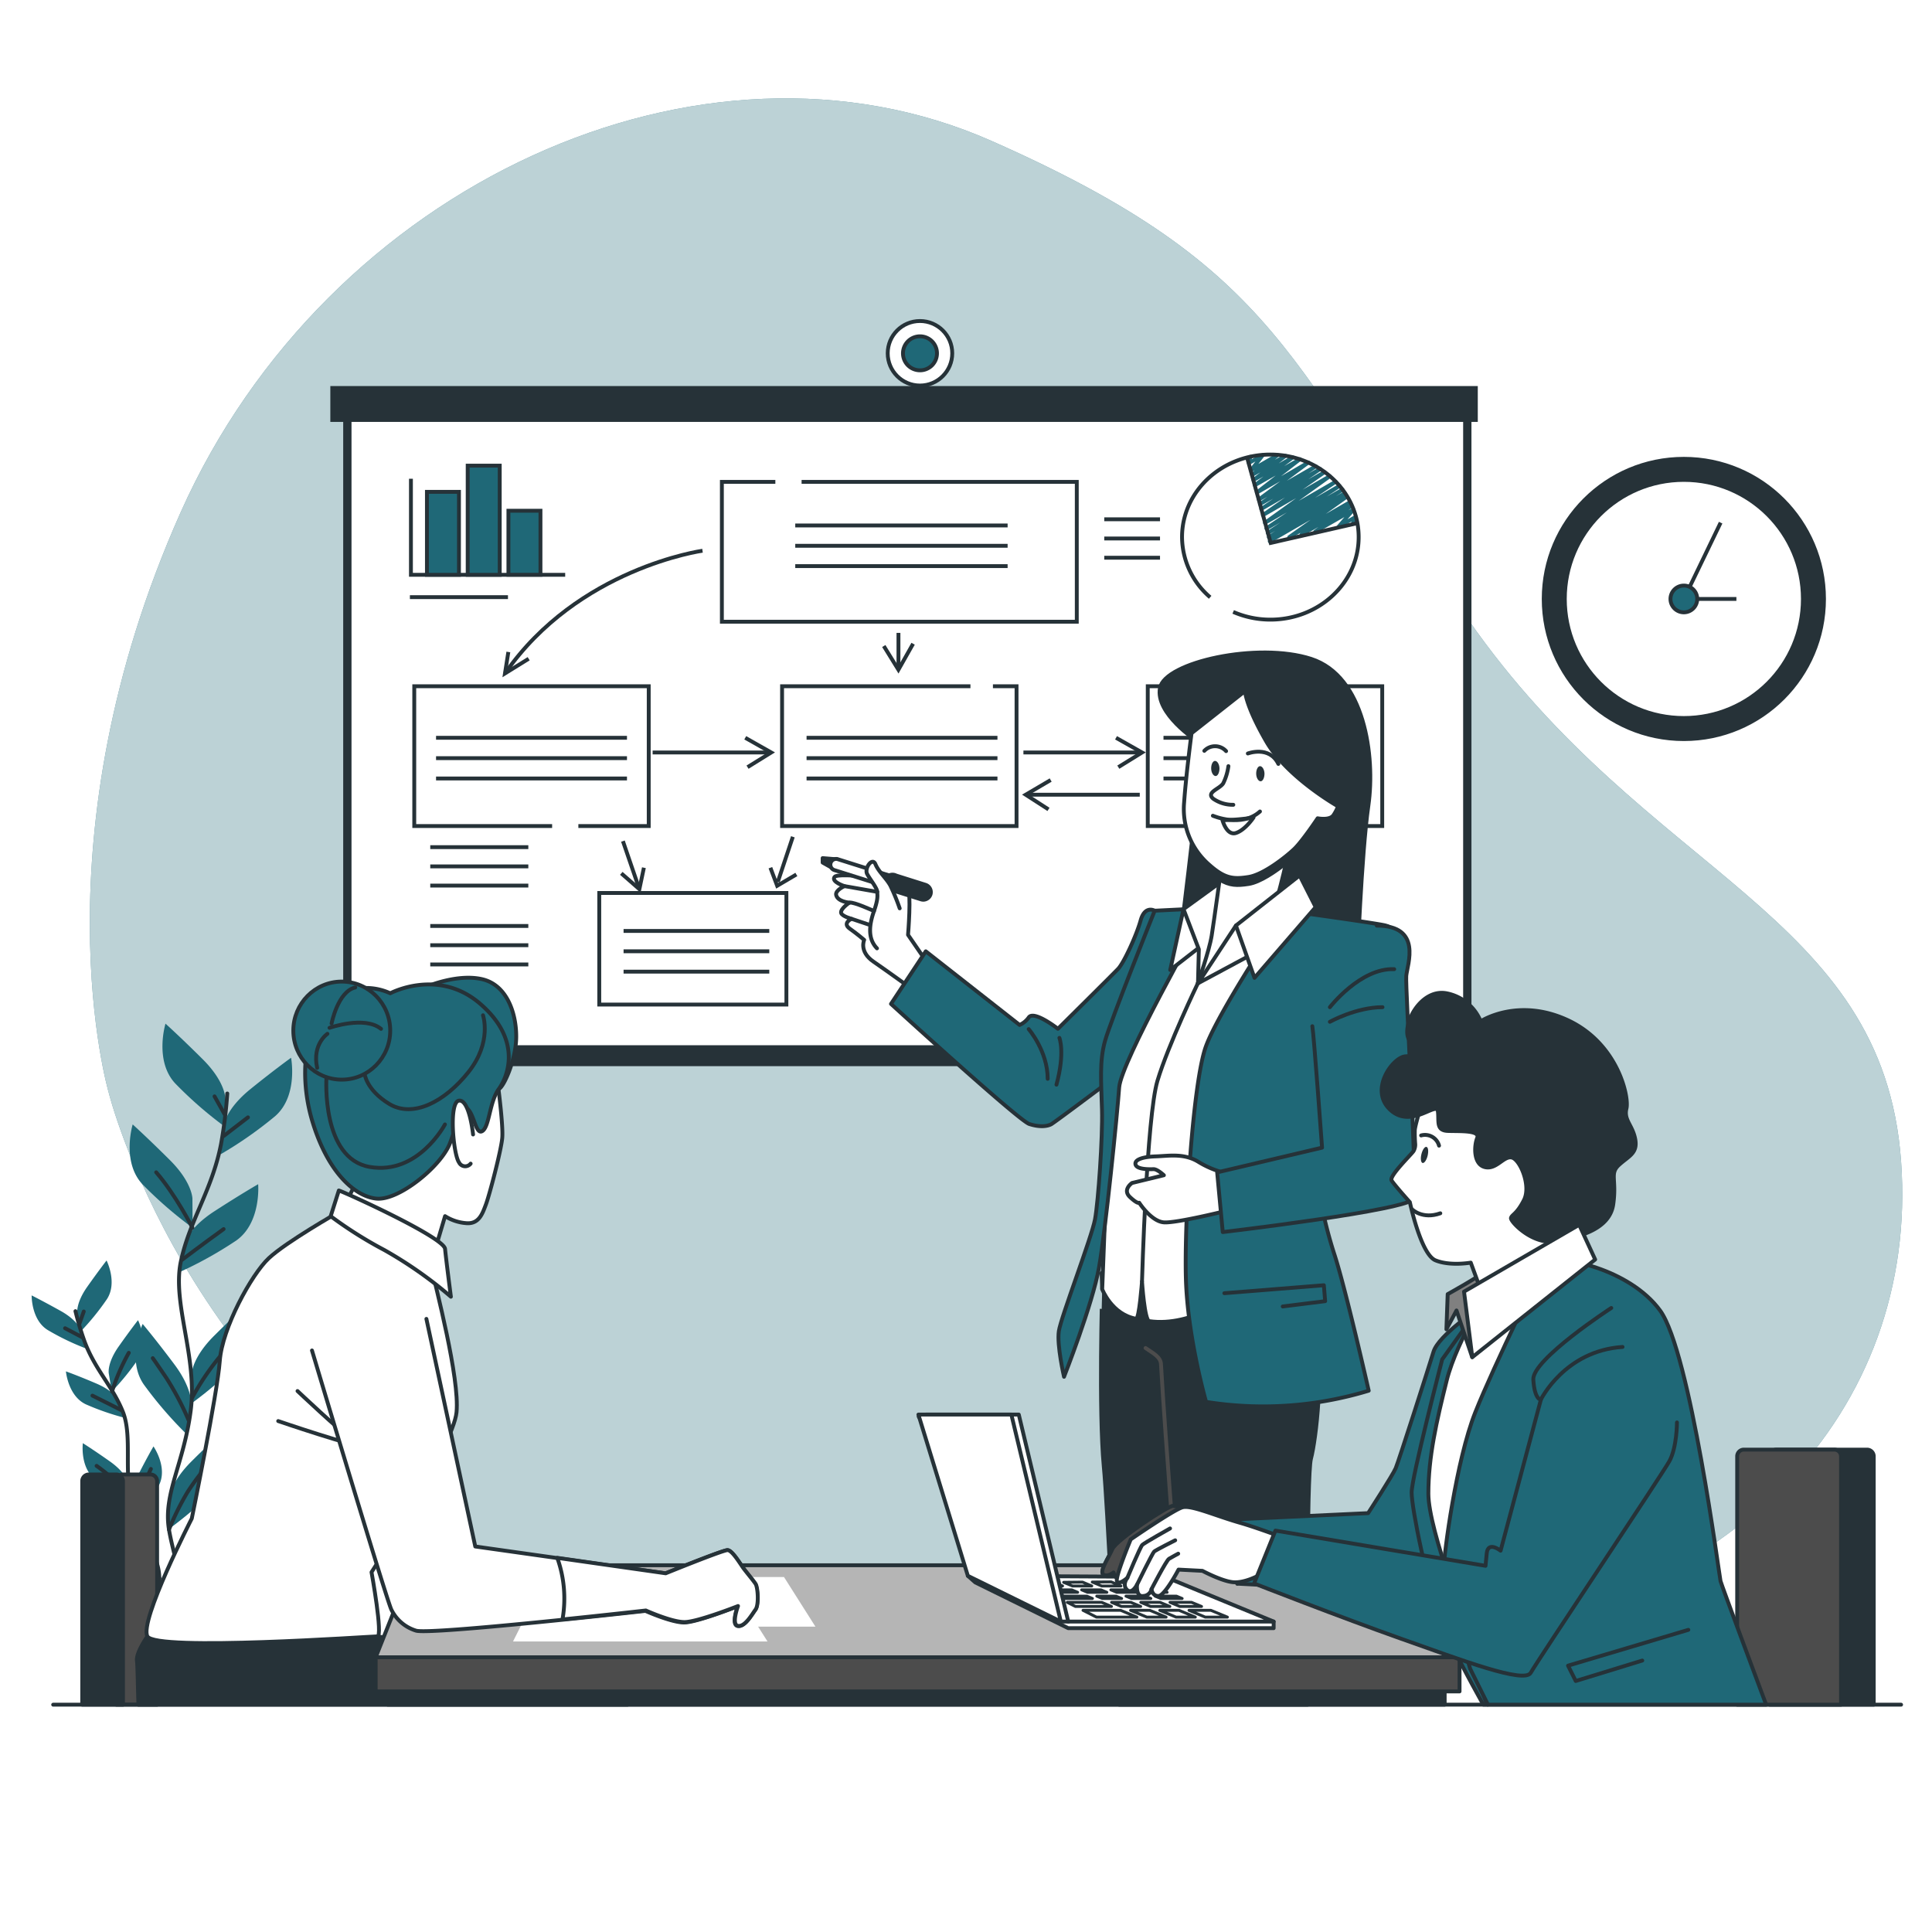 <?xml version="1.0" encoding="UTF-8"?>
<svg xmlns="http://www.w3.org/2000/svg" xmlns:xlink="http://www.w3.org/1999/xlink" xmlns:svgjs="http://svgjs.com/svgjs" class="animated" id="freepik_stories-consulting" viewBox="0 0 500 500" version="1.1">
  <style>svg#freepik_stories-consulting:not(.animated) .animable {opacity: 0;}svg#freepik_stories-consulting.animated #freepik--Clock--inject-81 {animation: 6s Infinite  linear spin;animation-delay: 0s;}svg#freepik_stories-consulting.animated #freepik--characters-3--inject-81 {animation: 1.0s 1 forwards cubic-bezier(.36,-0.01,.5,1.38) zoomIn;animation-delay: 0s;}svg#freepik_stories-consulting.animated #freepik--character-1--inject-81 {animation: 1s 1 forwards cubic-bezier(.36,-0.01,.5,1.38) slideLeft;animation-delay: 0s;}svg#freepik_stories-consulting.animated #freepik--characters-2--inject-81 {animation: 1s 1 forwards cubic-bezier(.36,-0.01,.5,1.38) slideRight;animation-delay: 0s;}         @keyframes spin {             from {                 transform: rotate(0);               }               to {                 transform: rotate(360deg);               }         }                 @keyframes zoomIn {                0% {                    opacity: 0;                    transform: scale(0.5);                }                100% {                    opacity: 1;                    transform: scale(1);                }            }                    @keyframes slideLeft {                0% {                    opacity: 0;                    transform: translateX(-30px);                }                100% {                    opacity: 1;                    transform: translateX(0);                }            }                    @keyframes slideRight {                0% {                    opacity: 0;                    transform: translateX(30px);                }                100% {                    opacity: 1;                    transform: translateX(0);                }            }        .animator-hidden { display: none; }</style>
  <g id="freepik--background-simple--inject-81" class="animable" style="transform-origin: 257.777px 228.62px;">
    <path d="M28.1,282.64s19.2,78.36,97,119.65,171.06,29.51,247,21.91S496.66,365.15,492,300.55,426.24,227,380,160.38,331.62,69.64,256.63,36.48s-172,11.26-209.85,96.05S28.1,282.64,28.1,282.64Z" style="fill: rgb(31, 104, 119); transform-origin: 257.777px 228.62px;" id="el9qld3qao65d" class="animable"></path>
    <g id="el2v0rd3cpkzj">
      <path d="M28.1,282.64s19.2,78.36,97,119.65,171.06,29.51,247,21.91S496.66,365.15,492,300.55,426.24,227,380,160.38,331.62,69.64,256.63,36.48s-172,11.26-209.85,96.05S28.1,282.64,28.1,282.64Z" style="fill: rgb(255, 255, 255); opacity: 0.7; transform-origin: 257.777px 228.62px;" class="animable"></path>
    </g>
  </g>
  <g id="freepik--Wall--inject-81" class="animable animator-hidden" style="transform-origin: 256.935px 235px;">
    <line x1="65.67" y1="66.67" x2="65.67" y2="416.83" style="fill: none; stroke: rgb(38, 50, 56); stroke-miterlimit: 10; transform-origin: 65.67px 241.75px;" id="elfoj28k2uefd" class="animable"></line>
    <line x1="65.67" y1="53.17" x2="65.67" y2="59.87" style="fill: none; stroke: rgb(38, 50, 56); stroke-miterlimit: 10; transform-origin: 65.67px 56.52px;" id="elk5o8bt464z" class="animable"></line>
    <line x1="193.18" y1="53.17" x2="193.18" y2="416.83" style="fill: none; stroke: rgb(38, 50, 56); stroke-miterlimit: 10; transform-origin: 193.18px 235px;" id="elwrqngu2chq" class="animable"></line>
    <line x1="320.69" y1="53.17" x2="320.69" y2="416.83" style="fill: none; stroke: rgb(38, 50, 56); stroke-miterlimit: 10; transform-origin: 320.69px 235px;" id="el31x25t1wnc7" class="animable"></line>
    <line x1="448.2" y1="105.02" x2="448.2" y2="416.83" style="fill: none; stroke: rgb(38, 50, 56); stroke-miterlimit: 10; transform-origin: 448.2px 260.925px;" id="elx2xqg0l8gik" class="animable"></line>
    <line x1="448.2" y1="53.17" x2="448.2" y2="96.28" style="fill: none; stroke: rgb(38, 50, 56); stroke-miterlimit: 10; transform-origin: 448.2px 74.725px;" id="eloyww120ldmn" class="animable"></line>
  </g>
  <g id="freepik--Board--inject-81" class="animable" style="transform-origin: 233.97px 179.5px;">
    <rect x="88.82" y="102.87" width="291.99" height="173.05" style="fill: rgb(38, 50, 56); transform-origin: 234.815px 189.395px;" id="elzco00p6e9n" class="animable"></rect>
    <rect x="90.47" y="107.79" width="288.69" height="163.21" style="fill: rgb(255, 255, 255); stroke: rgb(38, 50, 56); stroke-linecap: round; stroke-linejoin: round; transform-origin: 234.815px 189.395px;" id="elob9fkpb044" class="animable"></rect>
    <rect x="85.49" y="99.91" width="296.96" height="9.28" style="fill: rgb(38, 50, 56); transform-origin: 233.97px 104.55px;" id="el12fbmp0wfqb" class="animable"></rect>
    <circle cx="238.09" cy="91.43" r="8.35" style="fill: rgb(255, 255, 255); stroke: rgb(38, 50, 56); stroke-linecap: round; stroke-linejoin: round; transform-origin: 238.09px 91.43px;" id="elnq6sleytt4" class="animable"></circle>
    <path d="M242.49,91.43a4.4,4.4,0,1,1-4.4-4.39A4.4,4.4,0,0,1,242.49,91.43Z" style="fill: rgb(31, 104, 119); stroke: rgb(38, 50, 56); stroke-miterlimit: 10; transform-origin: 238.09px 91.44px;" id="ela1dh7nnf54j" class="animable"></path>
  </g>
  <g id="freepik--Graphics--inject-81" class="animable" style="transform-origin: 231.9px 188.624px;">
    <polyline points="142.89 213.78 107.21 213.78 107.21 177.6 167.89 177.6 167.89 213.78 149.68 213.78" style="fill: none; stroke: rgb(38, 50, 56); stroke-miterlimit: 10; transform-origin: 137.55px 195.69px;" id="eli9umhgo6fzn" class="animable"></polyline>
    <rect x="155.09" y="231.1" width="48.43" height="28.88" style="fill: none; stroke: rgb(38, 50, 56); stroke-miterlimit: 10; transform-origin: 179.305px 245.54px;" id="elagnz3d4igec" class="animable"></rect>
    <polyline points="256.97 177.6 263.08 177.6 263.08 213.78 202.4 213.78 202.4 177.6 251.15 177.6" style="fill: none; stroke: rgb(38, 50, 56); stroke-miterlimit: 10; transform-origin: 232.74px 195.69px;" id="elvtsta4wi2p" class="animable"></polyline>
    <polyline points="207.45 124.71 278.67 124.71 278.67 160.9 186.82 160.9 186.82 124.71 200.66 124.71" style="fill: none; stroke: rgb(38, 50, 56); stroke-miterlimit: 10; transform-origin: 232.745px 142.805px;" id="ele0lzk9m5odd" class="animable"></polyline>
    <rect x="297.04" y="177.6" width="60.68" height="36.18" style="fill: none; stroke: rgb(38, 50, 56); stroke-miterlimit: 10; transform-origin: 327.38px 195.69px;" id="elw94kqbhef3" class="animable"></rect>
    <path d="M181.81,142.53s-32.2,4.47-51.12,31.75" style="fill: none; stroke: rgb(38, 50, 56); stroke-miterlimit: 10; transform-origin: 156.25px 158.405px;" id="elmwy1oah3bl" class="animable"></path>
    <line x1="161.21" y1="217.68" x2="165.47" y2="230.12" style="fill: none; stroke: rgb(38, 50, 56); stroke-miterlimit: 10; transform-origin: 163.34px 223.9px;" id="elzvscsbqavwl" class="animable"></line>
    <line x1="205.19" y1="216.56" x2="201.29" y2="228.25" style="fill: none; stroke: rgb(38, 50, 56); stroke-miterlimit: 10; transform-origin: 203.24px 222.405px;" id="el3owe4an6hc7" class="animable"></line>
    <polyline points="160.79 226.02 165.47 230.12 166.64 224.56" style="fill: none; stroke: rgb(38, 50, 56); stroke-miterlimit: 10; transform-origin: 163.715px 227.34px;" id="el5630jzkfno4" class="animable"></polyline>
    <polyline points="199.38 224.56 201.13 229.24 206.1 226.31" style="fill: none; stroke: rgb(38, 50, 56); stroke-miterlimit: 10; transform-origin: 202.74px 226.9px;" id="elmjlk276z8n" class="animable"></polyline>
    <polyline points="131.56 168.73 130.69 174.28 136.82 170.48" style="fill: none; stroke: rgb(38, 50, 56); stroke-miterlimit: 10; transform-origin: 133.755px 171.505px;" id="elf30jq7nn7fc" class="animable"></polyline>
    <line x1="264.86" y1="194.74" x2="295.26" y2="194.74" style="fill: none; stroke: rgb(38, 50, 56); stroke-miterlimit: 10; transform-origin: 280.06px 194.74px;" id="elbhhd4b8jsbp" class="animable"></line>
    <polyline points="288.83 190.94 295.56 194.74 289.42 198.54" style="fill: none; stroke: rgb(38, 50, 56); stroke-miterlimit: 10; transform-origin: 292.195px 194.74px;" id="elioylmurg32d" class="animable"></polyline>
    <line x1="168.9" y1="194.74" x2="199.3" y2="194.74" style="fill: none; stroke: rgb(38, 50, 56); stroke-miterlimit: 10; transform-origin: 184.1px 194.74px;" id="elho77omm2ai" class="animable"></line>
    <polyline points="192.87 190.94 199.59 194.74 193.46 198.54" style="fill: none; stroke: rgb(38, 50, 56); stroke-miterlimit: 10; transform-origin: 196.23px 194.74px;" id="el2wxhyrrkfwe" class="animable"></polyline>
    <line x1="232.52" y1="163.79" x2="232.52" y2="173.04" style="fill: none; stroke: rgb(38, 50, 56); stroke-miterlimit: 10; transform-origin: 232.52px 168.415px;" id="el5s30t8p4po8" class="animable"></line>
    <polyline points="236.31 166.6 232.51 173.33 228.72 167.19" style="fill: none; stroke: rgb(38, 50, 56); stroke-miterlimit: 10; transform-origin: 232.515px 169.965px;" id="elrgug81bh5v" class="animable"></polyline>
    <line x1="294.97" y1="205.67" x2="265.73" y2="205.67" style="fill: none; stroke: rgb(38, 50, 56); stroke-miterlimit: 10; transform-origin: 280.35px 205.67px;" id="el5icmw8wndai" class="animable"></line>
    <polyline points="271.91 201.87 265.45 205.67 271.35 209.47" style="fill: none; stroke: rgb(38, 50, 56); stroke-miterlimit: 10; transform-origin: 268.68px 205.67px;" id="el3bgpm4qlovt" class="animable"></polyline>
    <line x1="205.81" y1="135.99" x2="260.77" y2="135.99" style="fill: none; stroke: rgb(38, 50, 56); stroke-miterlimit: 10; transform-origin: 233.29px 135.99px;" id="elp7x419k35l" class="animable"></line>
    <line x1="205.81" y1="141.25" x2="260.77" y2="141.25" style="fill: none; stroke: rgb(38, 50, 56); stroke-miterlimit: 10; transform-origin: 233.29px 141.25px;" id="elddh4l09eo7i" class="animable"></line>
    <line x1="205.81" y1="146.51" x2="260.77" y2="146.51" style="fill: none; stroke: rgb(38, 50, 56); stroke-miterlimit: 10; transform-origin: 233.29px 146.51px;" id="elyt1df8efgy" class="animable"></line>
    <line x1="112.85" y1="190.94" x2="162.26" y2="190.94" style="fill: none; stroke: rgb(38, 50, 56); stroke-miterlimit: 10; transform-origin: 137.555px 190.94px;" id="elp4u1n54st5e" class="animable"></line>
    <line x1="112.85" y1="196.21" x2="162.26" y2="196.21" style="fill: none; stroke: rgb(38, 50, 56); stroke-miterlimit: 10; transform-origin: 137.555px 196.21px;" id="elo50wgqlpttk" class="animable"></line>
    <line x1="112.85" y1="201.47" x2="162.26" y2="201.47" style="fill: none; stroke: rgb(38, 50, 56); stroke-miterlimit: 10; transform-origin: 137.555px 201.47px;" id="eltao0zszayts" class="animable"></line>
    <line x1="208.74" y1="190.94" x2="258.14" y2="190.94" style="fill: none; stroke: rgb(38, 50, 56); stroke-miterlimit: 10; transform-origin: 233.44px 190.94px;" id="elrxcti76ehgc" class="animable"></line>
    <line x1="208.74" y1="196.21" x2="258.14" y2="196.21" style="fill: none; stroke: rgb(38, 50, 56); stroke-miterlimit: 10; transform-origin: 233.44px 196.21px;" id="el8wefyzpmdw" class="animable"></line>
    <line x1="208.74" y1="201.47" x2="258.14" y2="201.47" style="fill: none; stroke: rgb(38, 50, 56); stroke-miterlimit: 10; transform-origin: 233.44px 201.47px;" id="eluy6b91mz2gc" class="animable"></line>
    <line x1="301.11" y1="190.94" x2="350.51" y2="190.94" style="fill: none; stroke: rgb(38, 50, 56); stroke-miterlimit: 10; transform-origin: 325.81px 190.94px;" id="el8hhu4itxay" class="animable"></line>
    <line x1="301.11" y1="196.21" x2="350.51" y2="196.21" style="fill: none; stroke: rgb(38, 50, 56); stroke-miterlimit: 10; transform-origin: 325.81px 196.21px;" id="eldnyglx8766n" class="animable"></line>
    <line x1="301.11" y1="201.47" x2="350.51" y2="201.47" style="fill: none; stroke: rgb(38, 50, 56); stroke-miterlimit: 10; transform-origin: 325.81px 201.47px;" id="el3c3u0rvv71d" class="animable"></line>
    <line x1="161.38" y1="240.93" x2="199.09" y2="240.93" style="fill: none; stroke: rgb(38, 50, 56); stroke-miterlimit: 10; transform-origin: 180.235px 240.93px;" id="elnifm0psjez" class="animable"></line>
    <line x1="161.38" y1="246.19" x2="199.09" y2="246.19" style="fill: none; stroke: rgb(38, 50, 56); stroke-miterlimit: 10; transform-origin: 180.235px 246.19px;" id="el9l8bfb2bbdc" class="animable"></line>
    <line x1="161.38" y1="251.46" x2="199.09" y2="251.46" style="fill: none; stroke: rgb(38, 50, 56); stroke-miterlimit: 10; transform-origin: 180.235px 251.46px;" id="el19qmubc3qqr" class="animable"></line>
    <path d="M328.6,140.58a.5.5,0,0,1-.26-.92l.38-.24-.14.08a.5.5,0,0,1-.51-.85l2-1.27-1.75,1a.5.5,0,0,1-.52-.85l3.58-2.34-3.39,2a.5.5,0,0,1-.67-.17.51.51,0,0,1,.15-.68l5.58-3.73-5.44,3.13a.49.49,0,0,1-.66-.16.48.48,0,0,1,.13-.67l8.37-6-8.36,4.83a.5.5,0,0,1-.67-.17.49.49,0,0,1,.14-.67l6-4.16-5.9,3.41A.5.5,0,0,1,326,132a.49.49,0,0,1,.14-.67l3.4-2.29-3.21,1.85a.5.5,0,0,1-.67-.17.49.49,0,0,1,.15-.67l2.19-1.48-2,1.15a.5.5,0,0,1-.54-.83l5.85-4.33-5.79,3.34a.5.5,0,0,1-.55-.83l5.18-4L325,126a.51.51,0,0,1-.67-.16.49.49,0,0,1,.13-.67l2.53-1.87-2.34,1.36a.51.51,0,0,1-.67-.16.5.5,0,0,1,.12-.67l2.07-1.57-1.87,1.08a.49.49,0,0,1-.66-.16.5.5,0,0,1,.1-.67l1-.81-.8.46a.49.49,0,0,1-.62-.1.51.51,0,0,1,0-.63l1.58-2-1.44.83a.5.5,0,0,1-.55,0,.51.51,0,0,1-.19-.51l.15-.61a.54.54,0,0,1-.42-.25.51.51,0,0,1,.19-.68l.72-.42a.5.5,0,0,1,.73.55l-.13.51,2.64-1.52a.5.5,0,0,1,.64.74l-1.57,2,4.73-2.73a.51.51,0,0,1,.66.15.5.5,0,0,1-.11.67l-1,.82,2.5-1.45a.5.5,0,0,1,.55.83l-2.07,1.57,3.41-2a.51.51,0,0,1,.67.16.5.5,0,0,1-.12.67l-2.54,1.87,3.81-2.2a.49.49,0,0,1,.55.82l-5.18,4,6.83-4a.51.51,0,0,1,.67.16.5.5,0,0,1-.12.67l-5.86,4.33,7.22-4.16a.5.5,0,0,1,.67.16.5.5,0,0,1-.14.68l-2.2,1.47,2.84-1.64a.5.5,0,0,1,.53.84l-3.39,2.29,4-2.32a.5.5,0,0,1,.53.84l-6,4.16,6.82-3.94a.5.5,0,0,1,.53.84l-8.37,6,9.32-5.39a.5.5,0,0,1,.67.17.48.48,0,0,1-.14.67l-5.59,3.75,6.07-3.51a.5.5,0,0,1,.52.85l-3.58,2.34,3.83-2.21a.49.49,0,0,1,.67.17.48.48,0,0,1-.15.67l-2,1.28,2.07-1.2a.49.49,0,0,1,.67.17.51.51,0,0,1-.15.68l-.38.24.43-.25a.5.5,0,0,1,.53.84L343.12,133l6-3.47a.49.49,0,0,1,.67.16.5.5,0,0,1-.14.68l-.13.08h0a.5.5,0,0,1,.54.84l-1.12.79,1.06-.6a.49.49,0,0,1,.62.75l-1.9,2.19,1.84-1.06a.48.48,0,0,1,.57.06.5.5,0,0,1,.14.56l-.2.47a.5.5,0,0,1,.49.25.5.5,0,0,1-.18.68l-1.06.61a.49.49,0,0,1-.7-.62l.17-.42-3.15,1.82a.5.5,0,0,1-.62-.76l1.9-2.19L340.63,138a.5.5,0,0,1-.66-.16.48.48,0,0,1,.13-.67l1.12-.8-4.15,2.39a.5.5,0,0,1-.67-.17.49.49,0,0,1,.15-.67l.12-.09-2.77,1.6a.49.49,0,0,1-.66-.16.48.48,0,0,1,.13-.67l5.79-4.07-10.31,5.95A.45.45,0,0,1,328.6,140.58Z" style="fill: rgb(31, 104, 119); transform-origin: 337.008px 128.924px;" id="elb7bykb698m" class="animable"></path>
    <path d="M313.19,154.58A20.68,20.68,0,0,1,305.91,139c0-11.8,10.23-21.36,22.85-21.36s22.86,9.56,22.86,21.36-10.23,21.36-22.86,21.36a24.07,24.07,0,0,1-9.61-2" style="fill: none; stroke: rgb(38, 50, 56); stroke-miterlimit: 10; transform-origin: 328.765px 139px;" id="ellbyoptrl11m" class="animable"></path>
    <line x1="285.78" y1="134.39" x2="300.21" y2="134.39" style="fill: none; stroke: rgb(38, 50, 56); stroke-miterlimit: 10; transform-origin: 292.995px 134.39px;" id="elsjpf8pz24ht" class="animable"></line>
    <line x1="285.78" y1="139.36" x2="300.21" y2="139.36" style="fill: none; stroke: rgb(38, 50, 56); stroke-miterlimit: 10; transform-origin: 292.995px 139.36px;" id="el7p239ldmkb6" class="animable"></line>
    <line x1="285.78" y1="144.34" x2="300.21" y2="144.34" style="fill: none; stroke: rgb(38, 50, 56); stroke-miterlimit: 10; transform-origin: 292.995px 144.34px;" id="el2ni4sclgr5l" class="animable"></line>
    <line x1="111.35" y1="219.24" x2="136.73" y2="219.24" style="fill: none; stroke: rgb(38, 50, 56); stroke-miterlimit: 10; transform-origin: 124.04px 219.24px;" id="elv7aqcns5jcg" class="animable"></line>
    <line x1="111.35" y1="224.22" x2="136.73" y2="224.22" style="fill: none; stroke: rgb(38, 50, 56); stroke-miterlimit: 10; transform-origin: 124.04px 224.22px;" id="elq5o3bvrjx9" class="animable"></line>
    <line x1="106.08" y1="154.54" x2="131.46" y2="154.54" style="fill: none; stroke: rgb(38, 50, 56); stroke-miterlimit: 10; transform-origin: 118.77px 154.54px;" id="ella0aneehkl" class="animable"></line>
    <line x1="111.35" y1="229.19" x2="136.73" y2="229.19" style="fill: none; stroke: rgb(38, 50, 56); stroke-miterlimit: 10; transform-origin: 124.04px 229.19px;" id="elm8s4v5cpvyl" class="animable"></line>
    <line x1="111.35" y1="239.64" x2="136.73" y2="239.64" style="fill: none; stroke: rgb(38, 50, 56); stroke-miterlimit: 10; transform-origin: 124.04px 239.64px;" id="elir6xuw0nz1" class="animable"></line>
    <line x1="111.35" y1="244.62" x2="136.73" y2="244.62" style="fill: none; stroke: rgb(38, 50, 56); stroke-miterlimit: 10; transform-origin: 124.04px 244.62px;" id="elqnzaczfiyx" class="animable"></line>
    <line x1="111.35" y1="249.6" x2="136.73" y2="249.6" style="fill: none; stroke: rgb(38, 50, 56); stroke-miterlimit: 10; transform-origin: 124.04px 249.6px;" id="elk1pf2wpu9ja" class="animable"></line>
    <polyline points="322.68 118.18 328.85 140.51 351.42 135.36" style="fill: none; stroke: rgb(38, 50, 56); stroke-miterlimit: 10; transform-origin: 337.05px 129.345px;" id="el4xq3sqxpw3p" class="animable"></polyline>
    <polyline points="106.35 123.9 106.35 148.76 146.27 148.76" style="fill: none; stroke: rgb(38, 50, 56); stroke-miterlimit: 10; transform-origin: 126.31px 136.33px;" id="elsodlc31456k" class="animable"></polyline>
    <rect x="110.49" y="127.29" width="8.29" height="21.47" style="fill: rgb(31, 104, 119); stroke: rgb(38, 50, 56); stroke-miterlimit: 10; transform-origin: 114.635px 138.025px;" id="els29b5sdngz" class="animable"></rect>
    <rect x="131.58" y="132.18" width="8.29" height="16.57" style="fill: rgb(31, 104, 119); stroke: rgb(38, 50, 56); stroke-miterlimit: 10; transform-origin: 135.725px 140.465px;" id="elcf7zze7lma6" class="animable"></rect>
    <rect x="121.04" y="120.51" width="8.29" height="28.25" style="fill: rgb(31, 104, 119); stroke: rgb(38, 50, 56); stroke-miterlimit: 10; transform-origin: 125.185px 134.635px;" id="elm3qd5aecq" class="animable"></rect>
  </g>
  <g id="freepik--Plants--inject-81" class="animable" style="transform-origin: 41.902px 347.96px;">
    <path d="M58.29,284.11s0-4.18-5.85-10-9.61-9.19-9.61-9.19-2.93,9.61,2.51,15.46a102.6,102.6,0,0,0,12.95,11.28Z" style="fill: rgb(31, 104, 119); transform-origin: 50.166px 278.29px;" id="elr6vlgfmynme" class="animable"></path>
    <path d="M49.8,310.21s0-4.18-5.85-10S34.34,291,34.34,291s-2.93,9.61,2.5,15.46a103.11,103.11,0,0,0,13,11.28Z" style="fill: rgb(31, 104, 119); transform-origin: 41.695px 304.37px;" id="eljuqybybx9f" class="animable"></path>
    <path d="M57.92,291.23s.45-4.16,6.88-9.36,10.53-8.12,10.53-8.12,1.9,9.86-4.12,15.11a103.64,103.64,0,0,1-14.08,9.85Z" style="fill: rgb(31, 104, 119); transform-origin: 66.372px 286.23px;" id="eldb8nqfkqgon" class="animable"></path>
    <path d="M47.67,322.05s.87-4.08,7.82-8.58,11.32-7,11.32-7,.85,10-5.69,14.59a103.28,103.28,0,0,1-15,8.32Z" style="fill: rgb(31, 104, 119); transform-origin: 56.483px 317.925px;" id="eln9z3dtevyj" class="animable"></path>
    <path d="M49.59,355.66s0-4.18,5.86-10,9.61-9.19,9.61-9.19,2.92,9.61-2.51,15.46a102.34,102.34,0,0,1-13,11.28Z" style="fill: rgb(31, 104, 119); transform-origin: 57.697px 349.84px;" id="el24tywcww631" class="animable"></path>
    <path d="M49.5,363.86s.59-4.13-4.37-10.76-8.21-10.46-8.21-10.46-4.26,9.1.29,15.66a102.52,102.52,0,0,0,11.22,13Z" style="fill: rgb(31, 104, 119); transform-origin: 42.316px 356.97px;" id="elt7wc9oi3rlk" class="animable"></path>
    <path d="M43.73,388.18s0-4.18,5.85-10,9.61-9.2,9.61-9.2,2.93,9.61-2.51,15.46a102.18,102.18,0,0,1-13,11.29Z" style="fill: rgb(31, 104, 119); transform-origin: 51.829px 382.355px;" id="elol3yocxk7h" class="animable"></path>
    <path d="M47.63,410.22s-1.05-4.05,3.12-11.19,7-11.33,7-11.33,5.26,8.56,1.49,15.6a103.78,103.78,0,0,1-9.68,14.2Z" style="fill: rgb(31, 104, 119); transform-origin: 54.056px 402.6px;" id="eldrnlwxpujy4" class="animable"></path>
    <path d="M58.82,283a119.29,119.29,0,0,1-1.6,13c-2.31,12-8.1,19.66-10.41,30.45s4.33,24.7,2.55,38.56-7.17,21.58-5.63,30.83,9.64,34.3,9.64,34.3" style="fill: none; stroke: rgb(38, 50, 56); stroke-linecap: round; stroke-linejoin: round; transform-origin: 51.138px 356.57px;" id="elurgyu7xxq4d" class="animable"></path>
    <line x1="57.87" y1="294.01" x2="64.17" y2="289.17" style="fill: none; stroke: rgb(38, 50, 56); stroke-linecap: round; stroke-linejoin: round; transform-origin: 61.02px 291.59px;" id="elmn5lk14mfo8" class="animable"></line>
    <line x1="58.16" y1="288.43" x2="55.52" y2="283.74" style="fill: none; stroke: rgb(38, 50, 56); stroke-linecap: round; stroke-linejoin: round; transform-origin: 56.84px 286.085px;" id="el5q9h5z7e209" class="animable"></line>
    <path d="M47.16,326s5.28-4,10.71-7.91" style="fill: none; stroke: rgb(38, 50, 56); stroke-linecap: round; stroke-linejoin: round; transform-origin: 52.515px 322.045px;" id="elqm6rnh0g22" class="animable"></path>
    <path d="M49.8,317.73s-4.4-8.62-9.38-14.34" style="fill: none; stroke: rgb(38, 50, 56); stroke-linecap: round; stroke-linejoin: round; transform-origin: 45.11px 310.56px;" id="eldqv55dav9bs" class="animable"></path>
    <path d="M49.8,361.61A65.47,65.47,0,0,1,61.09,346.5" style="fill: none; stroke: rgb(38, 50, 56); stroke-linecap: round; stroke-linejoin: round; transform-origin: 55.445px 354.055px;" id="el5gi7u0ww0ns" class="animable"></path>
    <path d="M48.78,367.47a74.07,74.07,0,0,0-5.72-10.85c-3.08-4.54-3.52-5.13-3.52-5.13" style="fill: none; stroke: rgb(38, 50, 56); stroke-linecap: round; stroke-linejoin: round; transform-origin: 44.16px 359.48px;" id="elm8m01na3rkj" class="animable"></path>
    <path d="M43.73,395.86a70.17,70.17,0,0,1,4.75-9.62,61.49,61.49,0,0,1,6.16-8.06" style="fill: none; stroke: rgb(38, 50, 56); stroke-linecap: round; stroke-linejoin: round; transform-origin: 49.185px 387.02px;" id="eldeuiz1oeq8n" class="animable"></path>
    <path d="M49.54,417.5a17.91,17.91,0,0,1,1.58-9.26c2.2-4.25,4.69-9.83,5.72-12" style="fill: none; stroke: rgb(38, 50, 56); stroke-linecap: round; stroke-linejoin: round; transform-origin: 53.148px 406.87px;" id="elx44w0f92cec" class="animable"></path>
    <path d="M20,339.94s-.46-2.62,2.58-6.92,5-6.81,5-6.81,2.88,5.71.1,10a65,65,0,0,1-6.9,8.48Z" style="fill: rgb(31, 104, 119); transform-origin: 24.433px 335.45px;" id="elmwqkym1u0o" class="animable"></path>
    <path d="M28.14,355.39s-.46-2.62,2.58-6.93,5-6.8,5-6.8,2.87,5.71.1,10a65.49,65.49,0,0,1-6.9,8.49Z" style="fill: rgb(31, 104, 119); transform-origin: 32.57px 350.905px;" id="el5lmlt7lrcbs" class="animable"></path>
    <path d="M21,344.37s-.73-2.56-5.33-5.12-7.48-4-7.48-4-.12,6.4,4.23,9A64.7,64.7,0,0,0,22.29,349Z" style="fill: rgb(31, 104, 119); transform-origin: 15.24px 342.125px;" id="elila7wu2351b" class="animable"></path>
    <path d="M30.76,362.58s-1-2.46-5.84-4.53-7.86-3.14-7.86-3.14.56,6.37,5.16,8.53A66.28,66.28,0,0,0,32.55,367Z" style="fill: rgb(31, 104, 119); transform-origin: 24.805px 360.955px;" id="el84yj5awa7tb" class="animable"></path>
    <path d="M33.2,383.87s-.45-2.62-4.76-5.66-7-4.72-7-4.72-.8,6.35,3.25,9.43A65.23,65.23,0,0,0,34,388.59Z" style="fill: rgb(31, 104, 119); transform-origin: 27.688px 381.04px;" id="eli43p1lzghjh" class="animable"></path>
    <path d="M34.15,389s-.82-2.53,1.57-7.22,4-7.45,4-7.45,3.66,5.24,1.52,9.85a64.43,64.43,0,0,1-5.62,9.37Z" style="fill: rgb(31, 104, 119); transform-origin: 37.963px 383.94px;" id="el8kq0ruhvl74" class="animable"></path>
    <path d="M41.49,410.14s.31-2.64,4.43-5.92,6.75-5.11,6.75-5.11,1.15,6.29-2.71,9.59a65.26,65.26,0,0,1-9,6.2Z" style="fill: rgb(31, 104, 119); transform-origin: 46.895px 407.005px;" id="el9av9a9b10qe" class="animable"></path>
    <path d="M40.41,403.62S40,401,35.65,398s-7-4.73-7-4.73-.79,6.35,3.26,9.43a65.4,65.4,0,0,0,9.34,5.67Z" style="fill: rgb(31, 104, 119); transform-origin: 34.919px 400.82px;" id="elv7os1yql37j" class="animable"></path>
    <path d="M40.35,417.87s.23-2.65-3.17-6.68-5.6-6.35-5.6-6.35-2.37,5.94.76,9.94A65.06,65.06,0,0,0,40,422.64Z" style="fill: rgb(31, 104, 119); transform-origin: 35.537px 413.74px;" id="electcu7ax93o" class="animable"></path>
    <path d="M19.53,339.33a76.67,76.67,0,0,0,2.41,8c2.75,7.25,7.21,11.45,9.84,18s0,16,2.58,24.46,6.84,12.75,6.88,18.72S38.92,431,38.92,431" style="fill: none; stroke: rgb(38, 50, 56); stroke-linecap: round; stroke-linejoin: round; transform-origin: 30.385px 385.165px;" id="elw71hoeq3d3l" class="animable"></path>
    <line x1="21.32" y1="346.1" x2="16.84" y2="343.75" style="fill: none; stroke: rgb(38, 50, 56); stroke-linecap: round; stroke-linejoin: round; transform-origin: 19.08px 344.925px;" id="el9w0fy3a5iob" class="animable"></line>
    <line x1="20.53" y1="342.64" x2="21.68" y2="339.41" style="fill: none; stroke: rgb(38, 50, 56); stroke-linecap: round; stroke-linejoin: round; transform-origin: 21.105px 341.025px;" id="elr5ocrx0533a" class="animable"></line>
    <path d="M31.5,365s-3.74-1.91-7.57-3.81" style="fill: none; stroke: rgb(38, 50, 56); stroke-linecap: round; stroke-linejoin: round; transform-origin: 27.715px 363.095px;" id="elnzovimm485i" class="animable"></path>
    <path d="M29,360.11a53.36,53.36,0,0,1,4.33-10" style="fill: none; stroke: rgb(38, 50, 56); stroke-linecap: round; stroke-linejoin: round; transform-origin: 31.165px 355.11px;" id="elvm0rzjk7puo" class="animable"></path>
    <path d="M33.72,387.62A41.91,41.91,0,0,0,25,379.37" style="fill: none; stroke: rgb(38, 50, 56); stroke-linecap: round; stroke-linejoin: round; transform-origin: 29.36px 383.495px;" id="eldtignrc9oor" class="animable"></path>
    <path d="M35,391.19a47.23,47.23,0,0,1,2.4-7.43c1.44-3.18,1.65-3.6,1.65-3.6" style="fill: none; stroke: rgb(38, 50, 56); stroke-linecap: round; stroke-linejoin: round; transform-origin: 37.025px 385.675px;" id="elam5qyyzy3cm" class="animable"></path>
    <path d="M41,413a39.73,39.73,0,0,1,4.82-5A25.79,25.79,0,0,0,49,405.24" style="fill: none; stroke: rgb(38, 50, 56); stroke-linecap: round; stroke-linejoin: round; transform-origin: 45px 409.12px;" id="elw4tnq10kck" class="animable"></path>
    <path d="M41.24,408.44a44.94,44.94,0,0,0-4-5.52,39.43,39.43,0,0,0-4.74-4.39" style="fill: none; stroke: rgb(38, 50, 56); stroke-linecap: round; stroke-linejoin: round; transform-origin: 36.87px 403.485px;" id="elda91v1o4h4h" class="animable"></path>
    <path d="M40,422.64A11.45,11.45,0,0,0,38,417c-1.84-2.42-4-5.65-4.89-6.92" style="fill: none; stroke: rgb(38, 50, 56); stroke-linecap: round; stroke-linejoin: round; transform-origin: 36.555px 416.36px;" id="elnug91d7snbs" class="animable"></path>
  </g>
  <g id="freepik--Clock--inject-81" class="animable animator-active" style="transform-origin: 435.78px 155.01px;">
    <g id="ela1piuwboy57">
      <circle cx="435.78" cy="155.01" r="36.27" style="fill: rgb(38, 50, 56); stroke: rgb(38, 50, 56); stroke-miterlimit: 10; transform-origin: 435.78px 155.01px; transform: rotate(-76.92deg);" class="animable"></circle>
    </g>
    <g id="elr2dxbpksu9n">
      <circle cx="435.78" cy="155.01" r="30.81" style="fill: rgb(255, 255, 255); stroke: rgb(38, 50, 56); stroke-miterlimit: 10; transform-origin: 435.78px 155.01px; transform: rotate(-22.95deg);" class="animable"></circle>
    </g>
    <polyline points="445.3 135.26 435.78 155.01 449.38 155.01" style="fill: none; stroke: rgb(38, 50, 56); stroke-miterlimit: 10; transform-origin: 442.58px 145.135px;" id="el9zlhds30upe" class="animable"></polyline>
    <path d="M439.24,155a3.46,3.46,0,1,1-3.46-3.45A3.45,3.45,0,0,1,439.24,155Z" style="fill: rgb(31, 104, 119); stroke: rgb(38, 50, 56); stroke-miterlimit: 10; transform-origin: 435.78px 155.01px;" id="elau9ufjtgnqp" class="animable"></path>
  </g>
  <g id="freepik--characters-3--inject-81" class="animable" style="transform-origin: 289.501px 305.016px;">
    <path d="M239.66,248.72,235,241.94s.92-10.9-.12-12.6S217,225.67,216,226.93s2.54,2.4,2.54,2.4-2.4,1.06-2.15,2.27c.37,1.78,3.44,2,3.44,2s-2.44,1.63-2.14,2.69c.24.84,2.68,1.5,2.68,1.5s-2.47,1.12-.45,2.55,3.73,2.91,3.73,2.91-1.4,3,2.39,5.61,10.34,7.36,10.34,7.36Z" style="fill: rgb(255, 255, 255); stroke: rgb(38, 50, 56); stroke-linecap: round; stroke-linejoin: round; transform-origin: 227.741px 241.375px;" id="el0vxdofecz18" class="animable"></path>
    <path d="M216.63,222.39l-3.73-.31,0,1.15,3,1.69A15.37,15.37,0,0,1,216.63,222.39Z" style="fill: rgb(38, 50, 56); stroke: rgb(38, 50, 56); stroke-linecap: round; stroke-linejoin: round; transform-origin: 214.765px 223.5px;" id="elx9vjwfuqdto" class="animable"></path>
    <path d="M231.29,229.94a1.39,1.39,0,0,1-.49-.07L216,225.2a1.48,1.48,0,1,1,.89-2.82l14.8,4.67a1.48,1.48,0,0,1-.4,2.89Z" style="fill: rgb(255, 255, 255); stroke: rgb(38, 50, 56); stroke-linecap: round; stroke-linejoin: round; transform-origin: 223.813px 226.116px;" id="elrgqwwv88kbc" class="animable"></path>
    <path d="M239,232.85a2.16,2.16,0,0,1-.66-.1l-7.64-2.41a2,2,0,1,1,1.19-3.76l7.64,2.41a2,2,0,0,1,1.29,2.47A2,2,0,0,1,239,232.85Z" style="fill: rgb(38, 50, 56); stroke: rgb(38, 50, 56); stroke-linecap: round; stroke-linejoin: round; transform-origin: 234.94px 229.605px;" id="el36u2pb88ve9" class="animable"></path>
    <path d="M232.84,235.08a55.83,55.83,0,0,0-2.4-5.86c-1.05-1.94-3.07-3.61-3.87-5.56s-2.94,1.07-2.15,2.53,2.58,3.63,2.61,4.62.29,1.72-.85,5-1.77,7,.78,9.62" style="fill: rgb(255, 255, 255); stroke: rgb(38, 50, 56); stroke-linecap: round; stroke-linejoin: round; transform-origin: 228.544px 234.227px;" id="elicc1aq0pwan" class="animable"></path>
    <line x1="218.58" y1="229.33" x2="227.03" y2="230.81" style="fill: none; stroke: rgb(38, 50, 56); stroke-linecap: round; stroke-linejoin: round; transform-origin: 222.805px 230.07px;" id="eljelfs2jnvtn" class="animable"></line>
    <path d="M219.87,233.61c1-.28,6.31,2.16,6.31,2.16" style="fill: none; stroke: rgb(38, 50, 56); stroke-linecap: round; stroke-linejoin: round; transform-origin: 223.025px 234.679px;" id="el1c5aza29tv9i" class="animable"></path>
    <line x1="220.41" y1="237.8" x2="224.8" y2="239.27" style="fill: none; stroke: rgb(38, 50, 56); stroke-linecap: round; stroke-linejoin: round; transform-origin: 222.605px 238.535px;" id="elb6bgubgsx8t" class="animable"></line>
    <path d="M298.83,235.69s-2.52-1.49-3.63,2.5-4.37,11-5.81,12.52-15.6,15.54-15.6,15.54-6.08-4.77-7.51-3a5.73,5.73,0,0,1-2.41,2l-24.28-19.05-9,13.61s33,30.16,35.76,31.07,4.71.6,5.69.08,19.1-14.16,19.1-14.16,11.05-35.66,12-36.92S298.83,235.69,298.83,235.69Z" style="fill: rgb(31, 104, 119); stroke: rgb(38, 50, 56); stroke-linecap: round; stroke-linejoin: round; transform-origin: 266.922px 263.439px;" id="elnk0dc4l2z0g" class="animable"></path>
    <path d="M266.22,266.33s4.92,5.68,4.92,12.87" style="fill: rgb(31, 104, 119); stroke: rgb(38, 50, 56); stroke-linecap: round; stroke-linejoin: round; transform-origin: 268.68px 272.765px;" id="el5ej2b6rslv9" class="animable"></path>
    <path d="M274.17,268.6s1.51,3.79-.76,12.11" style="fill: rgb(31, 104, 119); stroke: rgb(38, 50, 56); stroke-linecap: round; stroke-linejoin: round; transform-origin: 274.036px 274.655px;" id="ellufm68sk1zh" class="animable"></path>
    <path d="M309.65,191.68s-10.72-7-9.45-13.65,25.31-12,39.13-7.51,16.63,25.17,14.81,37.93-2.92,41.88-2.92,41.88l-46.89,1.38s4.37-34.1,5.28-44.88S309.65,191.68,309.65,191.68Z" style="fill: rgb(38, 50, 56); stroke: rgb(38, 50, 56); stroke-linecap: round; stroke-linejoin: round; transform-origin: 327.366px 210.287px;" id="els5thf41d4ae" class="animable"></path>
    <path d="M285.65,379.43c1,10.19,2.9,55.09,4,61.74H338.4c-.1-7.66-.23-59.4.87-63.63,1.39-5.29,3.34-22.93,1.19-33.05s-4.76-15-4.76-15l-50.6-.05.15,4.15S284.3,365,285.65,379.43Z" style="fill: rgb(38, 50, 56); stroke: rgb(38, 50, 56); stroke-linecap: round; stroke-linejoin: round; transform-origin: 313.171px 385.305px;" id="elekjndue3x4q" class="animable"></path>
    <path d="M296.47,348.87c2,1.37,4,2.35,4,4.33,1,17.78,4.94,67.72,6.33,85.71" style="fill: none; stroke: rgb(76, 76, 76); stroke-linecap: round; stroke-linejoin: round; transform-origin: 301.635px 393.89px;" id="el4b9jr1vrbgh" class="animable"></path>
    <path d="M311,235l24.74.92s-19.86,30.57-19.69,47.37,3.5,51.62,3.5,51.62-10.88,8.61-22.13,7c-1.22-.18-1.87-10.26-1.87-10.26s-.72,9.79-1.55,9.64c-6.3-1.13-8.75-7.64-8.75-7.64L286.56,300s0-22.07,2.46-28.41,19.08-34.5,19.08-34.5Z" style="fill: rgb(255, 255, 255); stroke: rgb(38, 50, 56); stroke-linecap: round; stroke-linejoin: round; transform-origin: 310.495px 288.555px;" id="el2rjlzvpc11m" class="animable"></path>
    <path d="M310,254.48s-7.65,15.9-10.45,25.22-4,51.91-4,51.91" style="fill: none; stroke: rgb(38, 50, 56); stroke-linecap: round; stroke-linejoin: round; transform-origin: 302.775px 293.045px;" id="elql5nuan0b7h" class="animable"></path>
    <path d="M332.76,235.68s-17.35,25.88-20.7,35.2-5.59,45-5.15,60.12,5.22,31.8,5.22,31.8a93.79,93.79,0,0,0,42.09-2.89s-6.06-26.83-9-35.64a116.85,116.85,0,0,1-4.14-17.67S361,243.08,361,242.1s-.39-2-2.38-2.57S332.76,235.68,332.76,235.68Z" style="fill: rgb(31, 104, 119); stroke: rgb(38, 50, 56); stroke-linecap: round; stroke-linejoin: round; transform-origin: 333.927px 299.826px;" id="el28pl3ppfi2i" class="animable"></path>
    <polyline points="316.86 334.68 342.61 332.62 342.95 336.74 331.97 338.11" style="fill: rgb(31, 104, 119); stroke: rgb(38, 50, 56); stroke-linecap: round; stroke-linejoin: round; transform-origin: 329.905px 335.365px;" id="eldosioz3xho4" class="animable"></polyline>
    <path d="M310.77,238.3s-20.67,36.53-21.13,43.13-3.52,37-5.22,46.61-9.05,28.27-9.05,28.27-1.89-8.18-1.34-11.82,8.51-24.3,9.36-28.94,2-21.15,1.8-28.39-.7-12.5.8-17.81,12.84-33.66,12.84-33.66l16.45-.81Z" style="fill: rgb(31, 104, 119); stroke: rgb(38, 50, 56); stroke-linecap: round; stroke-linejoin: round; transform-origin: 294.605px 295.595px;" id="elpq443h2gomq" class="animable"></path>
    <polygon points="306.29 235.28 302.85 251.03 311.69 244.17 306.29 235.28" style="fill: rgb(255, 255, 255); stroke: rgb(38, 50, 56); stroke-linecap: round; stroke-linejoin: round; transform-origin: 307.27px 243.155px;" id="elwqetrmwncz" class="animable"></polygon>
    <polygon points="316.82 227.64 306.29 235.28 310.26 245.67 310.04 254.48 321.98 236.77 316.82 227.64" style="fill: rgb(255, 255, 255); stroke: rgb(38, 50, 56); stroke-linecap: round; stroke-linejoin: round; transform-origin: 314.135px 241.06px;" id="elrmsv1tt95a" class="animable"></polygon>
    <path d="M316.21,223.5s-2,14.73-2.63,18.65S310,254.48,310,254.48s18.77-18.15,19.7-19.65,4.17-16,4.17-16S321.83,223.34,316.21,223.5Z" style="fill: rgb(255, 255, 255); stroke: rgb(38, 50, 56); stroke-linecap: round; stroke-linejoin: round; transform-origin: 321.935px 236.655px;" id="el5oujmwf0tvf" class="animable"></path>
    <path d="M315.64,227.63c2.56,1.6,4.55,1.6,7.51,1.14s7-3.24,9.72-5.43c.6-2.55,1-4.51,1-4.51s-12.08,4.51-17.7,4.67C316.21,223.5,316,225.22,315.64,227.63Z" style="fill: rgb(38, 50, 56); stroke: rgb(38, 50, 56); stroke-linecap: round; stroke-linejoin: round; transform-origin: 324.755px 223.933px;" id="elpnh2xttmpte" class="animable"></path>
    <path d="M322.22,178.85l-13.85,10.91s-1.4,10.55-1.92,17.9A19.06,19.06,0,0,0,313,223.84c4,3.55,6.22,3.73,10.11,3.12s9.63-5.17,11.77-7.19,6.12-8,6.12-8,3.19.64,4.13-.85a10.82,10.82,0,0,0,1.15-2.24s-13.17-7.43-18.58-16.8S322.22,178.85,322.22,178.85Z" style="fill: rgb(255, 255, 255); stroke: rgb(38, 50, 56); stroke-linecap: round; stroke-linejoin: round; transform-origin: 326.326px 203.04px;" id="elhhthefyqke" class="animable"></path>
    <path d="M317.91,198.28a14.3,14.3,0,0,1-1.34,4.44c-.93,1.49-4.57,2.33-2.57,4a8.82,8.82,0,0,0,5.18,1.56" style="fill: none; stroke: rgb(38, 50, 56); stroke-linecap: round; stroke-linejoin: round; transform-origin: 316.294px 203.281px;" id="el54gct3opwfq" class="animable"></path>
    <path d="M313.89,211.11s7.42,3.2,12.19-1.1" style="fill: none; stroke: rgb(38, 50, 56); stroke-linecap: round; stroke-linejoin: round; transform-origin: 319.985px 211.132px;" id="eli7aatj0vno" class="animable"></path>
    <path d="M316.37,212.26s1.1,4.12,3.52,3.31,4.52-4,4.52-4A59.26,59.26,0,0,1,316.37,212.26Z" style="fill: none; stroke: rgb(38, 50, 56); stroke-linecap: round; stroke-linejoin: round; transform-origin: 320.39px 213.623px;" id="elxmz3rvzoghk" class="animable"></path>
    <path d="M327.25,200.2c0,1.08-.43,2-1,2s-1.12-.84-1.15-1.92.43-2,1-2S327.22,199.13,327.25,200.2Z" style="fill: rgb(38, 50, 56); transform-origin: 326.174px 200.24px;" id="elxm55lntkvv" class="animable"></path>
    <path d="M315.6,198.84c0,1.08-.43,2-1,2s-1.12-.84-1.15-1.92.43-2,1-2S315.57,197.76,315.6,198.84Z" style="fill: rgb(38, 50, 56); transform-origin: 314.524px 198.88px;" id="eld6xpp97hqgt" class="animable"></path>
    <path d="M311.68,194.31a3.84,3.84,0,0,1,5.63.08" style="fill: none; stroke: rgb(38, 50, 56); stroke-linecap: round; stroke-linejoin: round; transform-origin: 314.495px 193.756px;" id="el255fbkzjc4yi" class="animable"></path>
    <path d="M322.94,195s5.56-2.11,7.9,2.7" style="fill: none; stroke: rgb(38, 50, 56); stroke-linecap: round; stroke-linejoin: round; transform-origin: 326.89px 196.12px;" id="eldz5lijxq54f" class="animable"></path>
    <polygon points="319.86 239.53 310.04 254.48 324.47 246.72 319.86 239.53" style="fill: rgb(255, 255, 255); stroke: rgb(38, 50, 56); stroke-linecap: round; stroke-linejoin: round; transform-origin: 317.255px 247.005px;" id="elw8z24vnkv8" class="animable"></polygon>
    <polygon points="336.34 226.57 319.86 239.53 324.66 253.07 340.49 234.76 336.34 226.57" style="fill: rgb(255, 255, 255); stroke: rgb(38, 50, 56); stroke-linecap: round; stroke-linejoin: round; transform-origin: 330.175px 239.82px;" id="elm0yvq4uenc" class="animable"></polygon>
    <path d="M316.31,303.38A24.15,24.15,0,0,1,310,300.6c-3.69-2.2-7.62-1.43-10.91-1.33s-5.58.83-5.21,2.13,3.66,1.21,4.65,1.18,2.68,1.57,2.68,1.57l-8.23,2s-2.58,1.73-.55,3.64,2.4,1.48,2.4,1.48,3.11,4.85,6.41,5.08,16.71-3.13,16.71-3.13Z" style="fill: rgb(255, 255, 255); stroke: rgb(38, 50, 56); stroke-linecap: round; stroke-linejoin: round; transform-origin: 304.801px 307.71px;" id="elnkjuiwubo8n" class="animable"></path>
    <path d="M339.63,265.58c.39,2,2.52,31.43,2.52,31.43L315,303.41l1.45,15.45s48.59-5.72,49.49-8.71-2.27-54.63-2-57.6,4.23-13-7.63-13" style="fill: rgb(31, 104, 119); stroke: rgb(38, 50, 56); stroke-linecap: round; stroke-linejoin: round; transform-origin: 340.551px 279.205px;" id="ell48neefbjjr" class="animable"></path>
    <path d="M344.17,260.66s7.94-10.22,16.65-9.84" style="fill: rgb(31, 104, 119); stroke: rgb(38, 50, 56); stroke-linecap: round; stroke-linejoin: round; transform-origin: 352.495px 255.735px;" id="elqmd3dlcyxi" class="animable"></path>
    <path d="M344.17,264.44s6.81-3.78,13.62-3.78" style="fill: rgb(31, 104, 119); stroke: rgb(38, 50, 56); stroke-linecap: round; stroke-linejoin: round; transform-origin: 350.98px 262.55px;" id="el6av10lc335s" class="animable"></path>
  </g>
  <g id="freepik--character-1--inject-81" class="animable" style="transform-origin: 252.88px 347.103px;">
    <path d="M40.66,441.17V383.31a1.72,1.72,0,0,0-1.72-1.72H31.85a1.73,1.73,0,0,0-1.73,1.72v57.86Z" style="fill: rgb(76, 76, 76); stroke: rgb(38, 50, 56); stroke-linecap: round; stroke-linejoin: round; transform-origin: 35.39px 411.38px;" id="elcdjgezup7f" class="animable"></path>
    <path d="M31.83,441.17V383.31a1.73,1.73,0,0,0-1.73-1.72H23a1.72,1.72,0,0,0-1.72,1.72v57.86Z" style="fill: rgb(38, 50, 56); stroke: rgb(38, 50, 56); stroke-linecap: round; stroke-linejoin: round; transform-origin: 26.555px 411.38px;" id="ele042p0hkep6" class="animable"></path>
    <path d="M35.82,441.17H162.39a12.78,12.78,0,0,0-4.32-5.6c-5.74-3.62-60.41-12.08-60.41-12.08l-56.79-.91-2.72.91s-3,4.23-2.71,6.34C35.59,430.9,35.66,436.08,35.82,441.17Z" style="fill: rgb(38, 50, 56); stroke: rgb(38, 50, 56); stroke-linecap: round; stroke-linejoin: round; transform-origin: 98.905px 431.875px;" id="elcysot7fh9sg" class="animable"></path>
    <path d="M87.39,313.84s-13.29,7.55-17.82,11.78S57.49,343.75,56.88,352.2,49.63,393,49.63,393,36,419.56,38.15,423.49s58,0,59.51,0-1.51-16.61-1.51-16.61,21.14-32.63,22-41.39-5.44-32.62-6.65-38.06S90.11,312.63,87.39,313.84Z" style="fill: rgb(255, 255, 255); stroke: rgb(38, 50, 56); stroke-linecap: round; stroke-linejoin: round; transform-origin: 78.075px 369.485px;" id="elqvlk9mf91c" class="animable"></path>
    <path d="M77,360s10.57,10,15,13.35" style="fill: none; stroke: rgb(38, 50, 56); stroke-linecap: round; stroke-linejoin: round; transform-origin: 84.5px 366.675px;" id="elsjqipbb5mm" class="animable"></path>
    <path d="M72,367.77s19.47,6.67,24.47,7.23" style="fill: none; stroke: rgb(38, 50, 56); stroke-linecap: round; stroke-linejoin: round; transform-origin: 84.235px 371.385px;" id="ela800ypxrnlq" class="animable"></path>
    <path d="M128.77,280s1.51,11.18,1.21,14.5-3.32,14.8-4.23,17.22-1.81,5.13-5.13,4.83a11.91,11.91,0,0,1-5.44-1.81l-3.32,11.17-23-13.29,3-6s-3.32-5.43-4.23-14.5,4.23-19.33,10.88-23.25,18.12-2.42,21.44.3S128.77,280,128.77,280Z" style="fill: rgb(255, 255, 255); stroke: rgb(38, 50, 56); stroke-linecap: round; stroke-linejoin: round; transform-origin: 108.772px 296.198px;" id="eluoevtlxf3rl" class="animable"></path>
    <path d="M87.69,308.1c1.21.31,27.19,12.09,27.49,15.11s1.51,12.38,1.51,12.38a107.24,107.24,0,0,0-17.22-12.08,106.46,106.46,0,0,1-13.89-8.76Z" style="fill: rgb(255, 255, 255); stroke: rgb(38, 50, 56); stroke-linecap: round; stroke-linejoin: round; transform-origin: 101.135px 321.845px;" id="elgoyem1i6nw5" class="animable"></path>
    <path d="M110.65,255.24s7.85-3.32,14.19-1.81,8.76,8.76,8.76,14.8-3.32,13.29-4.53,13.59-4.23-14.19-10-18.42A39.28,39.28,0,0,1,110.65,255.24Z" style="fill: rgb(31, 104, 119); stroke: rgb(38, 50, 56); stroke-linecap: round; stroke-linejoin: round; transform-origin: 122.125px 267.43px;" id="el96ag6hpv37l" class="animable"></path>
    <path d="M101,257.06s12.39-6.65,23.26,2.71,7.25,18.73,4.83,22.05-2.41,9.67-4.23,10.88-2.11-4.83-4.22-6S118.8,290,116.39,296s-13.29,14.8-19,14.2-12.69-7-16.62-20.24-1.2-27.49,6-32A15,15,0,0,1,101,257.06Z" style="fill: rgb(31, 104, 119); stroke: rgb(38, 50, 56); stroke-linecap: round; stroke-linejoin: round; transform-origin: 105.32px 282.499px;" id="el39ed8bldvp6" class="animable"></path>
    <path d="M125,262.75s2.4,6.94-3.74,14.67-14.4,12-20.53,8.27-6.41-8-6.41-8" style="fill: none; stroke: rgb(38, 50, 56); stroke-linecap: round; stroke-linejoin: round; transform-origin: 109.891px 274.904px;" id="elp2pwb4ejxjp" class="animable"></path>
    <path d="M84.48,279S83.14,299.83,95.68,302,115.15,291,115.15,291" style="fill: none; stroke: rgb(38, 50, 56); stroke-linecap: round; stroke-linejoin: round; transform-origin: 99.794px 290.621px;" id="el31z5akkolmn" class="animable"></path>
    <ellipse cx="88.45" cy="266.72" rx="12.54" ry="12.69" style="fill: rgb(31, 104, 119); stroke: rgb(38, 50, 56); stroke-linecap: round; stroke-linejoin: round; transform-origin: 88.45px 266.72px;" id="eluu9ytjl021s" class="animable"></ellipse>
    <path d="M85.81,264.89s1.6-8.27,6.13-9.34" style="fill: none; stroke: rgb(38, 50, 56); stroke-linecap: round; stroke-linejoin: round; transform-origin: 88.875px 260.22px;" id="elyakfnew0gum" class="animable"></path>
    <path d="M85.28,266s9.06-3.2,13.33.27" style="fill: none; stroke: rgb(38, 50, 56); stroke-linecap: round; stroke-linejoin: round; transform-origin: 91.945px 265.462px;" id="el46u9bv1mold" class="animable"></path>
    <path d="M84.74,267.55s-4,2.67-2.66,8.81" style="fill: none; stroke: rgb(38, 50, 56); stroke-linecap: round; stroke-linejoin: round; transform-origin: 83.273px 271.955px;" id="elwd7ftlf8kk" class="animable"></path>
    <path d="M122.43,293.6s-.91-9.06-3.63-8.76-1.51,13.9,0,16a1.78,1.78,0,0,0,3,.31" style="fill: rgb(255, 255, 255); stroke: rgb(38, 50, 56); stroke-linecap: round; stroke-linejoin: round; transform-origin: 119.806px 293.333px;" id="elhx1ndvemryq" class="animable"></path>
    <polygon points="377.73 428.9 97.23 428.9 106.69 405.09 314.62 405.09 377.73 428.9" style="fill: rgb(181, 181, 181); stroke: rgb(38, 50, 56); stroke-linecap: round; stroke-linejoin: round; transform-origin: 237.48px 416.995px;" id="ellshhiabn1s" class="animable"></polygon>
    <rect x="100.34" y="433.66" width="273.54" height="7.51" style="fill: rgb(38, 50, 56); stroke: rgb(38, 50, 56); stroke-linecap: round; stroke-linejoin: round; transform-origin: 237.11px 437.415px;" id="elp0glp1dkah9" class="animable"></rect>
    <rect x="97.23" y="428.9" width="280.5" height="8.84" style="fill: rgb(76, 76, 76); stroke: rgb(38, 50, 56); stroke-linecap: round; stroke-linejoin: round; transform-origin: 237.48px 433.32px;" id="elyh1v1y1qun" class="animable"></rect>
    <polygon points="202.9 408.14 211.03 420.97 145.18 420.97 151.59 408.14 202.9 408.14" style="fill: rgb(255, 255, 255); transform-origin: 178.105px 414.555px;" id="elk7vzxn6z4g" class="animable"></polygon>
    <polygon points="190.5 411.99 198.63 424.81 132.77 424.81 139.19 411.99 190.5 411.99" style="fill: rgb(255, 255, 255); transform-origin: 165.7px 418.4px;" id="el2aw61ufhjtk" class="animable"></polygon>
    <path d="M110.35,341.33,123,400.23l49.24,6.95s14.8-6,16-6,3.32,3.62,4.23,4.83,2.41,3,3,3.93.9,5.43,0,6.64-2.72,4.53-4.54,4.23,0-5.13,0-5.13-10.57,4.22-13.89,4.22-10-3-10-3S111,423.19,107.63,422a10.52,10.52,0,0,1-6.35-5.44c-1.2-2.41-20.54-67.06-20.54-67.06" style="fill: rgb(255, 255, 255); stroke: rgb(38, 50, 56); stroke-linecap: round; stroke-linejoin: round; transform-origin: 138.387px 381.74px;" id="el0udz50kj6lii" class="animable"></path>
    <path d="M192.51,406c-.91-1.21-3-4.83-4.23-4.83s-16,6-16,6l-28.06-4a31.17,31.17,0,0,1,1.35,15.94c11.71-1.2,21.57-2.32,21.57-2.32s6.65,3,10,3S191,415.64,191,415.64s-1.81,4.83,0,5.13,3.63-3,4.54-4.23.6-5.74,0-6.64S193.41,407.18,192.51,406Z" style="fill: rgb(255, 255, 255); stroke: rgb(38, 50, 56); stroke-linecap: round; stroke-linejoin: round; transform-origin: 170.166px 410.98px;" id="elrou5vclq1p" class="animable"></path>
    <line x1="13.76" y1="441.17" x2="492" y2="441.17" style="fill: none; stroke: rgb(38, 50, 56); stroke-linecap: round; stroke-linejoin: round; transform-origin: 252.88px 441.17px;" id="el53e591cddi5" class="animable"></line>
  </g>
  <g id="freepik--Device--inject-81" class="animable" style="transform-origin: 283.65px 393.73px;">
    <polygon points="276.46 421.37 329.62 421.37 329.62 419.66 250.48 407.82 252.4 409.53 276.46 421.37" style="fill: rgb(255, 255, 255); stroke: rgb(38, 50, 56); stroke-linecap: round; stroke-linejoin: round; transform-origin: 290.05px 414.595px;" id="el8m9b34keyyu" class="animable"></polygon>
    <polygon points="276.46 419.66 329.62 419.66 301.54 408.1 252.4 407.82 276.46 419.66" style="fill: rgb(255, 255, 255); stroke: rgb(38, 50, 56); stroke-linecap: round; stroke-linejoin: round; transform-origin: 291.01px 413.74px;" id="eldrty9kjndy7" class="animable"></polygon>
    <polygon points="285.12 410.45 290.1 410.45 287.56 409.39 282.68 409.43 285.12 410.45" style="fill: rgb(255, 255, 255); stroke: rgb(38, 50, 56); stroke-linecap: round; stroke-linejoin: round; stroke-width: 0.75px; transform-origin: 286.39px 409.92px;" id="el8pcvbi8b9r4" class="animable"></polygon>
    <polygon points="295.23 414.68 297.78 415.75 302.76 415.75 300.21 414.68 295.23 414.68" style="fill: rgb(255, 255, 255); stroke: rgb(38, 50, 56); stroke-linecap: round; stroke-linejoin: round; stroke-width: 0.75px; transform-origin: 298.995px 415.215px;" id="el4iwh7rnhn55" class="animable"></polygon>
    <polygon points="304.46 413.08 298.95 413.08 300.41 413.69 305.94 413.69 304.46 413.08" style="fill: rgb(255, 255, 255); stroke: rgb(38, 50, 56); stroke-linecap: round; stroke-linejoin: round; stroke-width: 0.75px; transform-origin: 302.445px 413.385px;" id="elrkwbpto5f2" class="animable"></polygon>
    <polygon points="292.85 413.69 297.84 413.69 296.38 413.08 291.4 413.08 292.85 413.69" style="fill: rgb(255, 255, 255); stroke: rgb(38, 50, 56); stroke-linecap: round; stroke-linejoin: round; stroke-width: 0.75px; transform-origin: 294.62px 413.385px;" id="el77y1c5xrp5j" class="animable"></polygon>
    <polygon points="296.58 412.09 302.05 412.09 300.49 411.45 295.05 411.45 296.58 412.09" style="fill: rgb(255, 255, 255); stroke: rgb(38, 50, 56); stroke-linecap: round; stroke-linejoin: round; stroke-width: 0.75px; transform-origin: 298.55px 411.77px;" id="el2d2rjg3yigy" class="animable"></polygon>
    <polygon points="277.56 410.45 282.55 410.45 280.16 409.45 275.27 409.5 277.56 410.45" style="fill: rgb(255, 255, 255); stroke: rgb(38, 50, 56); stroke-linecap: round; stroke-linejoin: round; stroke-width: 0.75px; transform-origin: 278.91px 409.95px;" id="el0is6a352urv6" class="animable"></polygon>
    <polygon points="287.49 411.45 289.02 412.09 294.01 412.09 292.48 411.45 287.49 411.45" style="fill: rgb(255, 255, 255); stroke: rgb(38, 50, 56); stroke-linecap: round; stroke-linejoin: round; stroke-width: 0.75px; transform-origin: 290.75px 411.77px;" id="elb28nzr1hro5" class="animable"></polygon>
    <polygon points="311.92 418.51 317.65 418.51 313.37 416.75 307.71 416.75 311.92 418.51" style="fill: rgb(255, 255, 255); stroke: rgb(38, 50, 56); stroke-linecap: round; stroke-linejoin: round; stroke-width: 0.75px; transform-origin: 312.68px 417.63px;" id="el2mqzdf4y1oy" class="animable"></polygon>
    <polygon points="300.15 416.75 304.36 418.51 309.35 418.51 305.14 416.75 300.15 416.75" style="fill: rgb(255, 255, 255); stroke: rgb(38, 50, 56); stroke-linecap: round; stroke-linejoin: round; stroke-width: 0.75px; transform-origin: 304.75px 417.63px;" id="el5f55xxintgt" class="animable"></polygon>
    <polygon points="292.59 416.75 296.8 418.51 301.79 418.51 297.58 416.75 292.59 416.75" style="fill: rgb(255, 255, 255); stroke: rgb(38, 50, 56); stroke-linecap: round; stroke-linejoin: round; stroke-width: 0.75px; transform-origin: 297.19px 417.63px;" id="elbz6e51wmrh" class="animable"></polygon>
    <polygon points="290.02 416.75 280.28 416.75 283.76 418.51 294.23 418.51 290.02 416.75" style="fill: rgb(255, 255, 255); stroke: rgb(38, 50, 56); stroke-linecap: round; stroke-linejoin: round; stroke-width: 0.75px; transform-origin: 287.255px 417.63px;" id="el3ohhxvo2rxu" class="animable"></polygon>
    <polygon points="292.68 410.45 298.07 410.45 295.32 409.32 290.08 409.37 292.68 410.45" style="fill: rgb(255, 255, 255); stroke: rgb(38, 50, 56); stroke-linecap: round; stroke-linejoin: round; stroke-width: 0.75px; transform-origin: 294.075px 409.885px;" id="el098qz07r6bsi" class="animable"></polygon>
    <polygon points="302.79 414.68 305.34 415.75 310.96 415.75 308.36 414.68 302.79 414.68" style="fill: rgb(255, 255, 255); stroke: rgb(38, 50, 56); stroke-linecap: round; stroke-linejoin: round; stroke-width: 0.75px; transform-origin: 306.875px 415.215px;" id="elwoj9d4z1yin" class="animable"></polygon>
    <polygon points="295.21 415.75 292.65 414.68 287.67 414.68 290.22 415.75 295.21 415.75" style="fill: rgb(255, 255, 255); stroke: rgb(38, 50, 56); stroke-linecap: round; stroke-linejoin: round; stroke-width: 0.75px; transform-origin: 291.44px 415.215px;" id="el3ovp5uw0r0k" class="animable"></polygon>
    <polygon points="274.99 410.45 272.75 409.52 266.12 409.57 267.85 410.45 274.99 410.45" style="fill: rgb(255, 255, 255); stroke: rgb(38, 50, 56); stroke-linecap: round; stroke-linejoin: round; stroke-width: 0.75px; transform-origin: 270.555px 409.985px;" id="elfbkvuu7on5w" class="animable"></polygon>
    <polygon points="288.82 413.08 283.84 413.08 285.29 413.69 290.28 413.69 288.82 413.08" style="fill: rgb(255, 255, 255); stroke: rgb(38, 50, 56); stroke-linecap: round; stroke-linejoin: round; stroke-width: 0.75px; transform-origin: 287.06px 413.385px;" id="elp3evwcx3dzq" class="animable"></polygon>
    <polygon points="279.93 411.45 281.46 412.09 286.45 412.09 284.92 411.45 279.93 411.45" style="fill: rgb(255, 255, 255); stroke: rgb(38, 50, 56); stroke-linecap: round; stroke-linejoin: round; stroke-width: 0.75px; transform-origin: 283.19px 411.77px;" id="ele08bsowi8tp" class="animable"></polygon>
    <polygon points="282.72 413.69 281.27 413.08 273.04 413.08 274.25 413.69 282.72 413.69" style="fill: rgb(255, 255, 255); stroke: rgb(38, 50, 56); stroke-linecap: round; stroke-linejoin: round; stroke-width: 0.75px; transform-origin: 277.88px 413.385px;" id="elnrq4qeaipsk" class="animable"></polygon>
    <polygon points="271.08 412.09 278.89 412.09 277.36 411.45 269.82 411.45 271.08 412.09" style="fill: rgb(255, 255, 255); stroke: rgb(38, 50, 56); stroke-linecap: round; stroke-linejoin: round; stroke-width: 0.75px; transform-origin: 274.355px 411.77px;" id="elyx9dev0wfko" class="animable"></polygon>
    <polygon points="285.1 414.68 276.21 414.68 278.32 415.75 287.65 415.75 285.1 414.68" style="fill: rgb(255, 255, 255); stroke: rgb(38, 50, 56); stroke-linecap: round; stroke-linejoin: round; stroke-width: 0.75px; transform-origin: 281.93px 415.215px;" id="elh1e58u5lfu6" class="animable"></polygon>
    <polygon points="276.46 419.66 274.54 419.66 237.77 366.64 239.59 366.09 263.66 366.09 276.46 419.66" style="fill: rgb(255, 255, 255); stroke: rgb(38, 50, 56); stroke-linecap: round; stroke-linejoin: round; transform-origin: 257.115px 392.875px;" id="el68cgv9t9xma" class="animable"></polygon>
    <polygon points="274.54 419.66 250.48 407.82 237.68 366.09 261.74 366.09 274.54 419.66" style="fill: rgb(255, 255, 255); stroke: rgb(38, 50, 56); stroke-linecap: round; stroke-linejoin: round; transform-origin: 256.11px 392.875px;" id="elfzojpw82bw9" class="animable"></polygon>
  </g>
  <g id="freepik--characters-2--inject-81" class="animable" style="transform-origin: 385.094px 349.054px;">
    <path d="M484.92,441.17V376.89a1.73,1.73,0,0,0-1.73-1.73H459.77a1.73,1.73,0,0,0-1.73,1.73v64.28Z" style="fill: rgb(38, 50, 56); stroke: rgb(38, 50, 56); stroke-linecap: round; stroke-linejoin: round; transform-origin: 471.48px 408.165px;" id="elc6lnboyxs2q" class="animable"></path>
    <path d="M476.45,441.17V376.89a1.72,1.72,0,0,0-1.73-1.73H451.31a1.72,1.72,0,0,0-1.73,1.73v64.28Z" style="fill: rgb(76, 76, 76); stroke: rgb(38, 50, 56); stroke-linecap: round; stroke-linejoin: round; transform-origin: 463.015px 408.165px;" id="elqneobb69r" class="animable"></path>
    <path d="M382.62,338.69S372.3,345.57,371,349.8s-9,28.31-9.79,30.16-7.14,11.64-7.14,11.64l-33.86,1.58s-15.34-3.43-16.67-3.43-14.55,8.73-15.61,11.11-3.43,5.82-2.38,6.61,2.65-.53,2.65-.53.53,3.7,7.14,2.38,13.23-6.08,13.23-6.08,8.2,4,11.37,3.17l.27-.08v3.52s44.71,2.38,46.56,1.85,11.64-12.43,11.64-12.43l11.37-61.38S389.23,332.07,382.62,338.69Z" style="fill: rgb(31, 104, 119); stroke: rgb(38, 50, 56); stroke-linecap: round; stroke-linejoin: round; transform-origin: 337.534px 373.651px;" id="el13f9m1nqqd9" class="animable"></path>
    <path d="M320.92,394.1l-.64-.92h-.09s-15.34-3.43-16.67-3.43-14.55,8.73-15.61,11.11-3.43,5.82-2.38,6.61,2.65-.53,2.65-.53.53,3.7,7.14,2.38,13.23-6.08,13.23-6.08,8.2,4,11.37,3.17l.27-.08v3.52Z" style="fill: rgb(76, 76, 76); stroke: rgb(38, 50, 56); stroke-linecap: round; stroke-linejoin: round; transform-origin: 303.094px 399.8px;" id="elyhzlpn806ir" class="animable"></path>
    <path d="M383.88,441.17h1.05c-.81-1.92-1.52-3.68-1.81-4.64-.84-2.82-11-39.54-12.14-44.9s-.57-13,2.26-23.73,9.38-29.21,9.38-29.21l-9.38,13.12s-7.91,30.5-7.91,34.45,3.95,24,7.91,33.89C375.53,425.88,380.29,434.73,383.88,441.17Z" style="fill: rgb(31, 104, 119); stroke: rgb(38, 50, 56); stroke-linecap: round; stroke-linejoin: round; transform-origin: 375.13px 389.93px;" id="el1u1eqbc4w79" class="animable"></path>
    <path d="M386.85,331.28s-9.78,15.34-12.43,25.93-4.76,19.84-4.76,29.36,10.58,36.51,12.17,39.95,18.78,4.49,24.07-11.91,7.67-63.75,4.5-74.6S393.47,324.14,386.85,331.28Z" style="fill: rgb(255, 255, 255); stroke: rgb(38, 50, 56); stroke-linecap: round; stroke-linejoin: round; transform-origin: 390.743px 378.281px;" id="elz2lad724ivk" class="animable"></path>
    <path d="M384.1,329.06c-.65,1-9.44,5.86-9.44,5.86l-.33,9.11,2.61-4.88L381,351.24l4.37-22.51Z" style="fill: gray; stroke: rgb(38, 50, 56); stroke-linecap: round; stroke-linejoin: round; transform-origin: 379.85px 339.985px;" id="elghpxrbolgo8" class="animable"></path>
    <path d="M385.08,441.17h72c-2.37-6.34-11.53-30.9-11.81-32-.33-1.31-7.81-59.25-15.63-70s-26-14.65-29.94-12.37c0,0-13,26.37-17.91,38.74s-8.14,36.78-8.14,40.36,6.84,26,6.84,26Z" style="fill: rgb(31, 104, 119); stroke: rgb(38, 50, 56); stroke-linecap: round; stroke-linejoin: round; transform-origin: 415.365px 383.672px;" id="elc8eo4kscxwv" class="animable"></path>
    <polyline points="436.94 421.8 405.81 431.07 407.8 435.04 425.02 429.75" style="fill: none; stroke: rgb(38, 50, 56); stroke-linecap: round; stroke-linejoin: round; transform-origin: 421.375px 428.42px;" id="elveycqu7igkg" class="animable"></polyline>
    <path d="M368.71,283.23s-2.5,7.72-2.56,9.31a34.35,34.35,0,0,0,.11,3.55,3.29,3.29,0,0,1-.44,1.81c-.52.84-6.37,6.47-5.68,7.6s4.73,5.62,4.73,5.62,2.83,13.49,6.62,15.05,9.14.6,9.14.6l1.93,5.27,23.64-7.75-.36-7.77s2.37-13.84-.35-23.78S379.12,272,368.71,283.23Z" style="fill: rgb(255, 255, 255); stroke: rgb(38, 50, 56); stroke-linecap: round; stroke-linejoin: round; transform-origin: 383.44px 305.246px;" id="elpgheaot4fmd" class="animable"></path>
    <path d="M369.47,299.09c-.28,1.15-.87,2-1.31,1.89s-.58-1.13-.3-2.28.86-2,1.31-1.89S369.74,297.94,369.47,299.09Z" style="fill: rgb(38, 50, 56); transform-origin: 368.664px 298.895px;" id="elaa36soihkc" class="animable"></path>
    <path d="M367.79,293.85a3.76,3.76,0,0,1,4.63,2.64" style="fill: rgb(255, 255, 255); stroke: rgb(38, 50, 56); stroke-linecap: round; stroke-linejoin: round; transform-origin: 370.105px 295.102px;" id="elu89qe0eod4a" class="animable"></path>
    <path d="M365.48,313s2.64,2.65,7.27,1" style="fill: rgb(255, 255, 255); stroke: rgb(38, 50, 56); stroke-linecap: round; stroke-linejoin: round; transform-origin: 369.115px 313.771px;" id="elvufj2hz8yi" class="animable"></path>
    <path d="M383.2,264.31a12,12,0,0,0-8.81-7.25c-6.74-1.3-11.56,8.1-9.87,11.71s2.45,4.43-.79,4.61-9.45,8.61-4,13.78,12.06-2.22,12.39.42-.56,5,2.61,5.11,8.38-.22,7.56,1.83-1,6.8,2,7.53,4.88-3,7-2.47,5,7.28,3.11,11-3.14,3.73-3.36,4.64,5.65,7.12,11.68,6,13.87-3.06,14.79-9.56-1-7.92,1.5-10.2,4.89-3,4.18-6.68-3-4.88-2.26-7.91S418.66,270,405.7,264,383.2,264.31,383.2,264.31Z" style="fill: rgb(38, 50, 56); stroke: rgb(38, 50, 56); stroke-linecap: round; stroke-linejoin: round; transform-origin: 390.445px 289.146px;" id="el0bas5qsd2fpq" class="animable"></path>
    <polygon points="408.69 316.98 378.89 334.27 381.03 351.24 412.83 325.96 408.69 316.98" style="fill: rgb(255, 255, 255); stroke: rgb(38, 50, 56); stroke-linecap: round; stroke-linejoin: round; transform-origin: 395.86px 334.11px;" id="el2u5hb5g97h" class="animable"></polygon>
    <path d="M330.72,397.42s-6-2.23-9.8-3.32c-6.52-1.87-12.63-4.65-14.91-4s-13.38,8.29-13.38,8.29-3.91,9.44-3.58,10.75,2.71-.8,2.71-.8-1.41,1.77-.11,3.08,2.61-1.31,2.61-1.31-.33,3.26,1.62,2.93a2.29,2.29,0,0,0,2.14-1.77s.14,1.77,1.77,1.77,5.21-6.83,5.21-6.83l6.18.32s4.89,2.61,7.82,2.93,6.51-1.63,6.51-1.63l3.9,1,3.26-9.44Z" style="fill: rgb(255, 255, 255); stroke: rgb(38, 50, 56); stroke-linecap: round; stroke-linejoin: round; transform-origin: 310.85px 401.534px;" id="el535mypxrics" class="animable"></path>
    <path d="M291.76,408.34s3.33-8,3.86-8.52,7.19-4.26,7.19-4.26" style="fill: none; stroke: rgb(38, 50, 56); stroke-linecap: round; stroke-linejoin: round; transform-origin: 297.285px 401.95px;" id="el44xfxg7d2se" class="animable"></path>
    <path d="M294.26,410.11s4-8.16,4.43-8.56,5.45-2.92,5.45-2.92" style="fill: none; stroke: rgb(38, 50, 56); stroke-linecap: round; stroke-linejoin: round; transform-origin: 299.2px 404.37px;" id="elur62yi2g4v" class="animable"></path>
    <path d="M298,411.27s3.86-7.45,4.53-7.85,2.39-1.33,2.39-1.33" style="fill: none; stroke: rgb(38, 50, 56); stroke-linecap: round; stroke-linejoin: round; transform-origin: 301.46px 406.68px;" id="el20jbsbio9m7" class="animable"></path>
    <path d="M417,338.5s-20.51,13.34-20.18,18.55,1.95,5.21,1.95,5.21l-10.42,39.06s-3.25-2.6-3.58.66l-.32,3.25-54.37-9.11-5.53,13.67s22.46,8.79,38.09,14.32,31.9,11.72,33.52,8.79S430,381.79,432,378.21s2-10.09,2-10.09" style="fill: rgb(31, 104, 119); stroke: rgb(38, 50, 56); stroke-linecap: round; stroke-linejoin: round; transform-origin: 379.275px 386.076px;" id="eliew7ft5cre" class="animable"></path>
    <path d="M398.75,362.26s6.18-12.69,21.16-13.67" style="fill: none; stroke: rgb(38, 50, 56); stroke-linecap: round; stroke-linejoin: round; transform-origin: 409.33px 355.425px;" id="el5nf92u08u1f" class="animable"></path>
  </g>
  <defs>
    <filter id="active" height="200%">
      <feMorphology in="SourceAlpha" result="DILATED" operator="dilate" radius="2"></feMorphology>
      <feFlood flood-color="#32DFEC" flood-opacity="1" result="PINK"></feFlood>
      <feComposite in="PINK" in2="DILATED" operator="in" result="OUTLINE"></feComposite>
      <feMerge>
        <feMergeNode in="OUTLINE"></feMergeNode>
        <feMergeNode in="SourceGraphic"></feMergeNode>
      </feMerge>
    </filter>
    <filter id="hover" height="200%">
      <feMorphology in="SourceAlpha" result="DILATED" operator="dilate" radius="2"></feMorphology>
      <feFlood flood-color="#ff0000" flood-opacity="0.5" result="PINK"></feFlood>
      <feComposite in="PINK" in2="DILATED" operator="in" result="OUTLINE"></feComposite>
      <feMerge>
        <feMergeNode in="OUTLINE"></feMergeNode>
        <feMergeNode in="SourceGraphic"></feMergeNode>
      </feMerge>
      <feColorMatrix type="matrix" values="0   0   0   0   0                0   1   0   0   0                0   0   0   0   0                0   0   0   1   0 "></feColorMatrix>
    </filter>
  </defs>
</svg>
